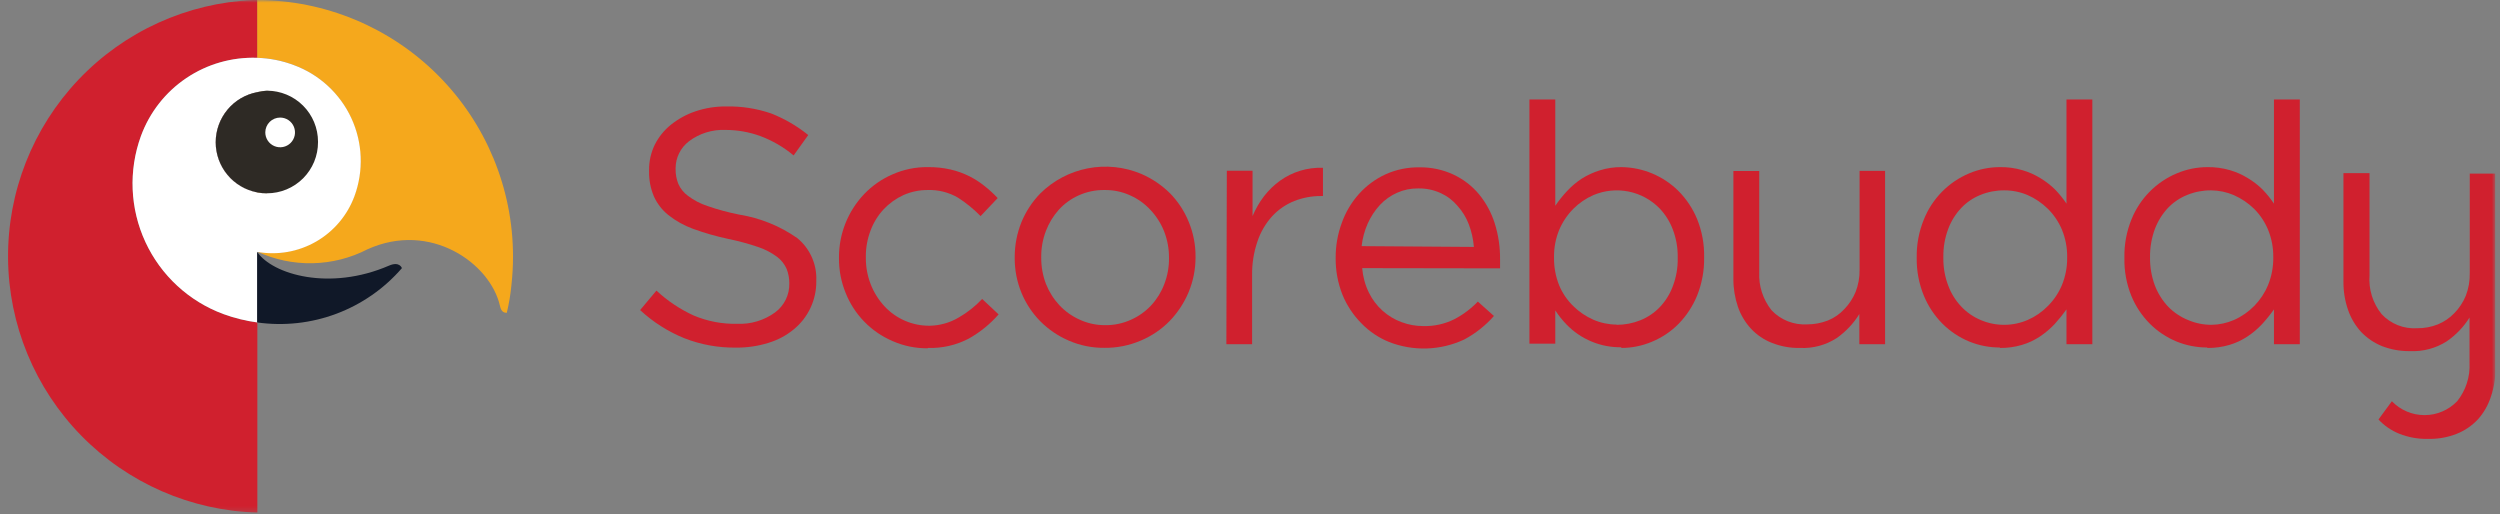 <svg width="462" height="95" viewBox="0 0 462 95" fill="none" xmlns="http://www.w3.org/2000/svg">
<rect x="0" y="0" width="462" height="95" fill="#808080" stroke="none"/>
<g clip-path="url(#clip0_407_34441)">
<mask id="mask0_407_34441" style="mask-type:luminance" maskUnits="userSpaceOnUse" x="0" y="0" width="462" height="95">
<path d="M461.146 0H0V94.806H461.146V0Z" fill="white"/>
</mask>
<g mask="url(#mask0_407_34441)">
<path d="M456.411 32.077V50.473C456.442 51.904 456.193 53.327 455.677 54.663C455.19 55.849 454.479 56.93 453.582 57.847C452.722 58.754 451.679 59.468 450.524 59.943C449.304 60.43 448.001 60.672 446.689 60.655C445.467 60.735 444.242 60.542 443.104 60.089C441.966 59.636 440.944 58.935 440.11 58.036C438.483 56.01 437.69 53.44 437.89 50.85V31.993H433.07V52.002C433.048 53.783 433.331 55.555 433.909 57.24C434.425 58.752 435.245 60.142 436.318 61.325C437.409 62.47 438.73 63.37 440.194 63.965C441.851 64.603 443.615 64.916 445.39 64.887C447.787 64.996 450.158 64.359 452.178 63.065C453.858 61.904 455.284 60.414 456.369 58.686V67.045C456.505 69.613 455.692 72.141 454.085 74.148C453.303 74.959 452.366 75.604 451.329 76.045C450.292 76.486 449.178 76.713 448.051 76.713C446.925 76.713 445.809 76.486 444.773 76.045C443.736 75.604 442.799 74.959 442.017 74.148L439.544 77.521C440.618 78.676 441.935 79.578 443.4 80.161C445.052 80.816 446.819 81.137 448.596 81.104H448.827C450.604 81.137 452.369 80.816 454.022 80.161C455.49 79.573 456.813 78.672 457.898 77.521C458.989 76.31 459.809 74.882 460.308 73.331C460.888 71.653 461.171 69.888 461.146 68.114V32.077H456.411Z" fill="#D0202E"/>
<path d="M136.018 64.238C132.766 64.282 129.536 63.699 126.506 62.52C123.474 61.295 120.691 59.527 118.293 57.303L121.31 53.699C123.344 55.598 125.671 57.154 128.203 58.308C130.734 59.377 133.461 59.898 136.206 59.838C138.716 59.957 141.192 59.218 143.225 57.743C144.065 57.127 144.742 56.318 145.202 55.384C145.661 54.45 145.889 53.419 145.866 52.379C145.876 51.454 145.705 50.536 145.363 49.676C144.978 48.808 144.38 48.051 143.623 47.477C142.578 46.702 141.419 46.094 140.187 45.675C138.344 45.044 136.462 44.533 134.552 44.145C132.346 43.676 130.175 43.053 128.056 42.281C126.406 41.68 124.864 40.817 123.489 39.724C122.342 38.797 121.431 37.613 120.828 36.267C120.212 34.796 119.912 33.211 119.948 31.616V31.427C119.932 29.794 120.298 28.18 121.017 26.713C121.736 25.293 122.75 24.043 123.992 23.047C125.343 21.962 126.874 21.125 128.517 20.575C130.353 19.954 132.28 19.649 134.216 19.674C137.022 19.614 139.815 20.047 142.471 20.952C144.96 21.924 147.286 23.274 149.365 24.953L146.661 28.725C144.827 27.19 142.743 25.978 140.502 25.142C138.447 24.396 136.278 24.013 134.091 24.011C131.66 23.902 129.267 24.643 127.323 26.106C126.556 26.691 125.933 27.446 125.505 28.311C125.076 29.175 124.853 30.127 124.851 31.092V31.218C124.834 32.164 125.004 33.104 125.353 33.984C125.748 34.87 126.37 35.636 127.156 36.205C128.239 37.019 129.449 37.649 130.738 38.069C132.661 38.738 134.628 39.27 136.626 39.661C140.476 40.281 144.137 41.763 147.332 43.998C148.485 44.944 149.402 46.143 150.013 47.503C150.624 48.862 150.911 50.345 150.852 51.834V51.96C150.869 53.667 150.502 55.356 149.776 56.901C149.05 58.447 147.986 59.809 146.661 60.886C145.291 62.01 143.709 62.85 142.01 63.358C140.084 63.959 138.078 64.256 136.06 64.238" fill="#D0202E"/>
<path d="M171.468 64.363C169.219 64.391 166.989 63.934 164.932 63.023C162.975 62.185 161.203 60.969 159.719 59.444C158.233 57.92 157.065 56.117 156.278 54.139C155.449 52.111 155.029 49.94 155.042 47.749V47.623C155.015 43.241 156.69 39.019 159.715 35.848C161.195 34.305 162.969 33.073 164.932 32.224C166.989 31.313 169.219 30.855 171.468 30.883C172.877 30.865 174.283 31.012 175.659 31.323C176.841 31.594 177.986 32.002 179.074 32.538C180.085 33.044 181.04 33.654 181.923 34.361C182.795 35.046 183.614 35.795 184.374 36.602L181.211 39.934C179.949 38.64 178.543 37.494 177.021 36.519C175.336 35.544 173.414 35.058 171.468 35.115C169.909 35.103 168.367 35.425 166.943 36.058C165.562 36.693 164.317 37.59 163.276 38.698C162.224 39.841 161.406 41.179 160.867 42.637C160.279 44.189 159.987 45.838 160.008 47.497V47.623C159.994 49.284 160.293 50.933 160.887 52.484C161.467 53.994 162.327 55.38 163.423 56.569C164.489 57.727 165.785 58.648 167.228 59.272C168.672 59.896 170.231 60.211 171.804 60.194C173.701 60.161 175.557 59.634 177.188 58.665C178.786 57.743 180.24 56.593 181.504 55.249L184.542 58.099C182.977 59.885 181.121 61.394 179.053 62.562C176.717 63.786 174.104 64.385 171.468 64.301" fill="#D0202E"/>
<path d="M204.258 60.089C205.898 60.109 207.522 59.765 209.014 59.084C210.424 58.458 211.693 57.553 212.743 56.423C213.79 55.291 214.608 53.968 215.152 52.526C215.746 51.004 216.044 49.382 216.032 47.749V47.623C216.039 45.961 215.733 44.312 215.131 42.762C214.55 41.296 213.697 39.953 212.617 38.802C211.556 37.656 210.274 36.736 208.846 36.1C207.366 35.429 205.756 35.093 204.132 35.115C202.487 35.089 200.856 35.425 199.355 36.1C197.954 36.721 196.698 37.627 195.667 38.761C194.635 39.915 193.826 41.251 193.278 42.699C192.695 44.231 192.403 45.858 192.42 47.497V47.623C192.407 49.284 192.705 50.933 193.3 52.484C193.878 53.941 194.724 55.277 195.793 56.423C196.856 57.548 198.13 58.453 199.544 59.084C201.022 59.761 202.631 60.105 204.258 60.089ZM204.132 64.28C201.848 64.307 199.584 63.85 197.49 62.939C195.525 62.091 193.74 60.875 192.232 59.356C190.741 57.838 189.56 56.045 188.753 54.076C187.925 52.041 187.505 49.862 187.517 47.665V47.539C187.51 45.329 187.93 43.138 188.753 41.086C189.563 39.107 190.743 37.3 192.232 35.764C194.636 33.376 197.697 31.756 201.025 31.11C204.352 30.465 207.797 30.823 210.92 32.14C212.894 32.996 214.691 34.211 216.221 35.722C217.707 37.24 218.882 39.033 219.678 41.002C220.52 43.034 220.947 45.214 220.935 47.414V47.539C220.939 49.754 220.505 51.947 219.657 53.992C218.831 55.968 217.644 57.773 216.159 59.314C214.639 60.869 212.822 62.101 210.816 62.939C208.705 63.846 206.429 64.303 204.132 64.28Z" fill="#D0202E"/>
<path d="M226.634 63.609H231.39V50.85C231.359 48.712 231.699 46.585 232.396 44.564C232.974 42.849 233.901 41.272 235.119 39.934C236.253 38.717 237.641 37.766 239.184 37.147C240.753 36.532 242.423 36.219 244.107 36.225H244.484V31.009C241.646 30.901 238.853 31.742 236.544 33.397C235.418 34.212 234.415 35.186 233.569 36.288C232.72 37.411 232.017 38.636 231.473 39.934V31.553H226.717L226.634 63.609Z" fill="#D0202E"/>
<path d="M272.372 45.633C272.261 44.198 271.944 42.786 271.429 41.442C270.952 40.182 270.241 39.023 269.334 38.027C268.487 37.024 267.428 36.222 266.233 35.681C264.919 35.08 263.486 34.786 262.043 34.822C260.715 34.806 259.399 35.078 258.187 35.618C256.994 36.147 255.918 36.909 255.024 37.859C254.089 38.876 253.325 40.036 252.76 41.296C252.169 42.625 251.787 44.039 251.629 45.486L272.372 45.633ZM251.734 49.551C251.859 51.123 252.277 52.659 252.97 54.076C253.592 55.346 254.453 56.485 255.505 57.428C256.523 58.34 257.702 59.051 258.983 59.524C260.268 60.01 261.632 60.259 263.007 60.257C264.994 60.314 266.965 59.882 268.747 59C270.369 58.157 271.842 57.053 273.105 55.731L276.08 58.392C274.521 60.166 272.655 61.642 270.57 62.75C268.405 63.761 266.057 64.322 263.67 64.397C261.282 64.473 258.903 64.062 256.679 63.19C254.771 62.413 253.045 61.251 251.609 59.775C250.099 58.255 248.904 56.455 248.089 54.474C247.231 52.308 246.804 49.995 246.832 47.665C246.815 45.434 247.206 43.219 247.984 41.128C248.691 39.165 249.773 37.358 251.168 35.806C252.53 34.296 254.183 33.077 256.029 32.224C258.003 31.332 260.15 30.888 262.315 30.924C264.485 30.888 266.634 31.347 268.601 32.266C270.419 33.114 272.028 34.351 273.314 35.89C274.62 37.482 275.609 39.31 276.226 41.275C276.902 43.423 277.235 45.664 277.211 47.916V48.629C277.229 48.95 277.229 49.272 277.211 49.593L251.734 49.551Z" fill="#D0202E"/>
<path d="M298.771 60.026C300.263 60.026 301.742 59.742 303.128 59.188C304.489 58.643 305.717 57.815 306.732 56.758C307.791 55.644 308.611 54.325 309.142 52.882C309.772 51.224 310.078 49.46 310.042 47.686V47.56C310.072 45.807 309.766 44.065 309.142 42.427C308.598 40.969 307.763 39.636 306.691 38.509C305.134 36.917 303.134 35.831 300.951 35.394C298.768 34.956 296.504 35.188 294.454 36.058C293.07 36.663 291.812 37.523 290.747 38.593C289.63 39.719 288.741 41.049 288.127 42.511C287.484 44.094 287.163 45.789 287.184 47.497V47.623C287.161 49.366 287.482 51.096 288.127 52.714C288.731 54.163 289.621 55.475 290.747 56.569C291.819 57.627 293.076 58.478 294.454 59.084C295.817 59.672 297.286 59.979 298.771 59.985M299.63 64.175C297.746 64.204 295.877 63.847 294.137 63.126C292.396 62.406 290.822 61.336 289.51 59.985C288.731 59.18 288.029 58.303 287.415 57.366V63.505H282.638V18.375H287.415V38.027C288.076 37.056 288.811 36.139 289.614 35.283C290.415 34.424 291.316 33.664 292.296 33.02C293.329 32.369 294.442 31.855 295.606 31.49C296.922 31.076 298.293 30.871 299.672 30.883C303.597 30.938 307.35 32.507 310.147 35.262C311.637 36.756 312.818 38.529 313.626 40.479C314.525 42.707 314.967 45.094 314.924 47.497V47.623C314.961 50.019 314.518 52.398 313.626 54.621C312.83 56.573 311.663 58.352 310.189 59.859C308.792 61.272 307.124 62.391 305.286 63.148C303.49 63.911 301.56 64.303 299.608 64.301" fill="#D0202E"/>
<path d="M332.608 64.301C330.837 64.333 329.078 64.013 327.432 63.358C325.977 62.789 324.666 61.901 323.599 60.76C322.514 59.589 321.687 58.204 321.168 56.695C320.6 55.022 320.316 53.266 320.33 51.499V31.595H325.107V50.284C324.981 52.837 325.794 55.349 327.391 57.345C328.231 58.231 329.256 58.923 330.392 59.372C331.529 59.821 332.749 60.015 333.97 59.943C335.274 59.945 336.567 59.703 337.782 59.23C338.938 58.766 339.976 58.051 340.82 57.135C341.715 56.217 342.427 55.136 342.915 53.95C343.422 52.656 343.67 51.275 343.649 49.886V31.574H348.363V63.609H343.607V58.036C342.526 59.786 341.1 61.297 339.417 62.478C337.412 63.773 335.054 64.41 332.67 64.301" fill="#D0202E"/>
<path d="M370.404 60.026C371.889 60.023 373.358 59.716 374.721 59.126C376.11 58.52 377.369 57.653 378.429 56.569C379.549 55.455 380.439 54.131 381.048 52.672C381.702 51.07 382.03 49.354 382.012 47.623V47.497C382.03 45.767 381.702 44.05 381.048 42.448C380.438 40.996 379.549 39.679 378.429 38.572C377.356 37.515 376.099 36.663 374.721 36.058C373.357 35.474 371.887 35.174 370.404 35.178C368.897 35.162 367.401 35.447 366.004 36.016C364.656 36.552 363.442 37.374 362.443 38.425C361.388 39.543 360.569 40.861 360.033 42.301C359.407 43.961 359.101 45.724 359.133 47.497V47.623C359.102 49.383 359.408 51.132 360.033 52.777C360.567 54.23 361.394 55.556 362.464 56.674C363.472 57.74 364.692 58.582 366.046 59.147C367.416 59.733 368.893 60.032 370.383 60.026M369.524 64.217C367.592 64.215 365.677 63.838 363.889 63.106C362.057 62.346 360.391 61.236 358.985 59.838C357.501 58.352 356.326 56.586 355.529 54.642C354.614 52.41 354.165 50.014 354.208 47.602V47.56C354.171 45.162 354.62 42.782 355.529 40.562C356.29 38.656 357.423 36.92 358.862 35.456C360.3 33.992 362.016 32.829 363.909 32.035C365.694 31.283 367.608 30.891 369.545 30.883C370.962 30.857 372.375 31.048 373.736 31.448C374.917 31.786 376.045 32.287 377.088 32.936C378.065 33.529 378.972 34.232 379.79 35.031C380.563 35.835 381.264 36.704 381.886 37.629V18.375H386.663V63.609H381.886V57.177C381.206 58.127 380.472 59.037 379.685 59.901C378.874 60.762 377.967 61.528 376.983 62.185C375.962 62.863 374.847 63.386 373.673 63.735C372.353 64.126 370.984 64.317 369.608 64.301" fill="#D0202E"/>
<path d="M408.662 60.026C410.104 60.007 411.529 59.7 412.852 59.126C415.698 57.861 417.949 55.55 419.138 52.672C419.792 51.07 420.12 49.354 420.102 47.623V47.497C420.12 45.767 419.792 44.05 419.138 42.448C418.536 40.997 417.653 39.68 416.539 38.572C415.456 37.519 414.193 36.668 412.811 36.058C411.486 35.49 410.062 35.191 408.62 35.178C407.113 35.162 405.616 35.447 404.22 36.016C402.866 36.552 401.644 37.374 400.638 38.425C399.59 39.549 398.771 40.865 398.228 42.301C397.612 43.963 397.306 45.725 397.327 47.497V47.623C397.308 49.382 397.613 51.129 398.228 52.777C398.783 54.224 399.616 55.547 400.679 56.674C401.723 57.745 402.979 58.587 404.366 59.147C405.745 59.733 407.227 60.032 408.725 60.026M407.845 64.217C405.912 64.213 403.998 63.836 402.209 63.106C400.377 62.346 398.712 61.236 397.306 59.838C395.845 58.373 394.685 56.636 393.891 54.726C392.983 52.492 392.542 50.096 392.592 47.686V47.56C392.548 45.164 392.989 42.783 393.891 40.562C394.652 38.656 395.785 36.92 397.224 35.456C398.663 33.992 400.378 32.829 402.272 32.035C404.056 31.283 405.972 30.891 407.907 30.883C409.325 30.861 410.737 31.052 412.098 31.448C413.271 31.79 414.392 32.291 415.429 32.936C416.411 33.524 417.318 34.227 418.132 35.031C418.904 35.835 419.605 36.704 420.228 37.629V18.375H425.004V63.609H420.228V57.177C419.555 58.132 418.819 59.042 418.028 59.901C417.22 60.767 416.313 61.533 415.324 62.185C414.304 62.863 413.189 63.386 412.014 63.735C410.695 64.126 409.325 64.317 407.95 64.301" fill="#D0202E"/>
<path d="M49.341 35.722C48.729 35.731 48.118 35.675 47.518 35.555V17.034C48.114 16.878 48.726 16.787 49.341 16.761C51.733 16.921 53.975 17.984 55.613 19.734C57.25 21.485 58.161 23.792 58.161 26.189C58.161 28.587 57.25 30.894 55.613 32.645C53.975 34.395 51.733 35.458 49.341 35.618" fill="#F5A81C"/>
<path d="M94.806 47.393C94.805 49.157 94.707 50.919 94.513 52.672C94.348 54.402 94.061 56.117 93.654 57.806C92.942 57.806 92.606 57.428 92.397 56.548C90.637 48.671 79.553 40.793 67.904 46.073C64.763 47.693 61.293 48.572 57.76 48.645C54.227 48.718 50.723 47.981 47.518 46.492C51.247 47.143 55.086 46.466 58.367 44.579C61.647 42.691 64.162 39.713 65.474 36.163C67.178 31.478 66.958 26.308 64.862 21.785C62.765 17.262 58.962 13.753 54.286 12.026C52.12 11.205 49.833 10.752 47.518 10.685V0C60.068 0.033 72.092 5.04 80.956 13.924C89.82 22.808 94.801 34.843 94.806 47.393Z" fill="#F5A81C"/>
<path d="M47.518 17.034V35.618C45.364 35.206 43.42 34.056 42.023 32.366C40.625 30.675 39.86 28.551 39.86 26.357C39.86 24.164 40.625 22.039 42.023 20.349C43.42 18.658 45.364 17.508 47.518 17.096" fill="#D0202E"/>
<path d="M47.518 0V10.685C42.871 10.522 38.292 11.832 34.434 14.429C30.577 17.025 27.64 20.775 26.043 25.142C23.721 31.525 24.02 38.567 26.874 44.731C29.728 50.894 34.906 55.677 41.275 58.036C43.307 58.781 45.415 59.301 47.56 59.587V92.627C47.56 93.361 47.56 94.094 47.56 94.722C35.288 94.38 23.627 89.289 15.033 80.521C6.439 71.753 1.584 59.992 1.489 47.715C1.394 35.438 6.067 23.603 14.523 14.703C22.98 5.803 34.561 0.532 46.827 0H47.518Z" fill="#D0202E"/>
<path d="M49.341 35.722C48.729 35.731 48.118 35.675 47.518 35.555C45.364 35.143 43.42 33.993 42.023 32.303C40.625 30.613 39.86 28.488 39.86 26.294C39.86 24.101 40.625 21.976 42.023 20.286C43.42 18.596 45.364 17.445 47.518 17.034C48.114 16.878 48.726 16.787 49.341 16.761C51.733 16.921 53.975 17.983 55.613 19.734C57.25 21.485 58.161 23.792 58.161 26.19C58.161 28.587 57.25 30.894 55.613 32.645C53.975 34.396 51.733 35.458 49.341 35.618M54.286 12.026C52.12 11.208 49.833 10.755 47.518 10.685C42.871 10.522 38.292 11.832 34.434 14.429C30.577 17.025 27.64 20.775 26.043 25.142C23.721 31.525 24.02 38.567 26.874 44.731C29.728 50.894 34.906 55.677 41.275 58.036C43.307 58.781 45.415 59.301 47.56 59.587V46.554C51.289 47.21 55.13 46.535 58.412 44.647C61.693 42.759 64.208 39.778 65.516 36.225C66.368 33.899 66.754 31.428 66.651 28.952C66.548 26.477 65.958 24.046 64.915 21.799C63.873 19.551 62.397 17.532 60.573 15.855C58.749 14.178 56.613 12.877 54.286 12.026Z" fill="white"/>
<path d="M47.518 35.618C45.364 35.206 43.42 34.056 42.023 32.366C40.625 30.675 39.86 28.55 39.86 26.357C39.86 24.164 40.625 22.039 42.023 20.349C43.42 18.658 45.364 17.508 47.518 17.096C48.112 16.92 48.723 16.808 49.341 16.761C51.733 16.921 53.975 17.984 55.613 19.734C57.25 21.485 58.161 23.792 58.161 26.189C58.161 28.587 57.25 30.894 55.613 32.645C53.975 34.395 51.733 35.458 49.341 35.618C48.729 35.626 48.118 35.57 47.518 35.45" fill="white"/>
<path d="M74.274 49.551C71.008 53.327 66.849 56.224 62.175 57.977C57.501 59.731 52.462 60.284 47.518 59.587V46.555C50.389 50.745 60.948 53.825 71.885 49.09C73.855 48.231 74.274 49.551 74.274 49.551Z" fill="#101828"/>
<path d="M58.769 26.273C58.772 27.513 58.53 28.741 58.058 29.888C57.585 31.034 56.891 32.076 56.015 32.954C55.14 33.831 54.099 34.528 52.954 35.003C51.809 35.478 50.581 35.722 49.341 35.722C48.729 35.731 48.118 35.675 47.518 35.555C45.364 35.143 43.42 33.993 42.023 32.303C40.625 30.613 39.86 28.488 39.86 26.294C39.86 24.101 40.625 21.976 42.023 20.286C43.42 18.595 45.364 17.445 47.518 17.034C48.114 16.878 48.726 16.787 49.341 16.761C51.842 16.761 54.24 17.755 56.008 19.523C57.776 21.291 58.769 23.689 58.769 26.189" fill="#2E2A25"/>
<path d="M49.027 24.451C49.023 24.994 49.18 25.527 49.479 25.981C49.778 26.435 50.205 26.79 50.706 27.001C51.208 27.212 51.76 27.27 52.294 27.166C52.828 27.062 53.319 26.803 53.705 26.42C54.091 26.037 54.354 25.548 54.462 25.015C54.569 24.482 54.516 23.929 54.309 23.426C54.102 22.923 53.75 22.494 53.299 22.191C52.847 21.888 52.315 21.727 51.772 21.727C51.047 21.727 50.352 22.013 49.838 22.523C49.324 23.034 49.032 23.726 49.027 24.451Z" fill="white"/>
</g>
</g>
<defs>
<clipPath id="clip0_407_34441">
<rect width="461.146" height="95" fill="white"/>
</clipPath>
</defs>
</svg>
